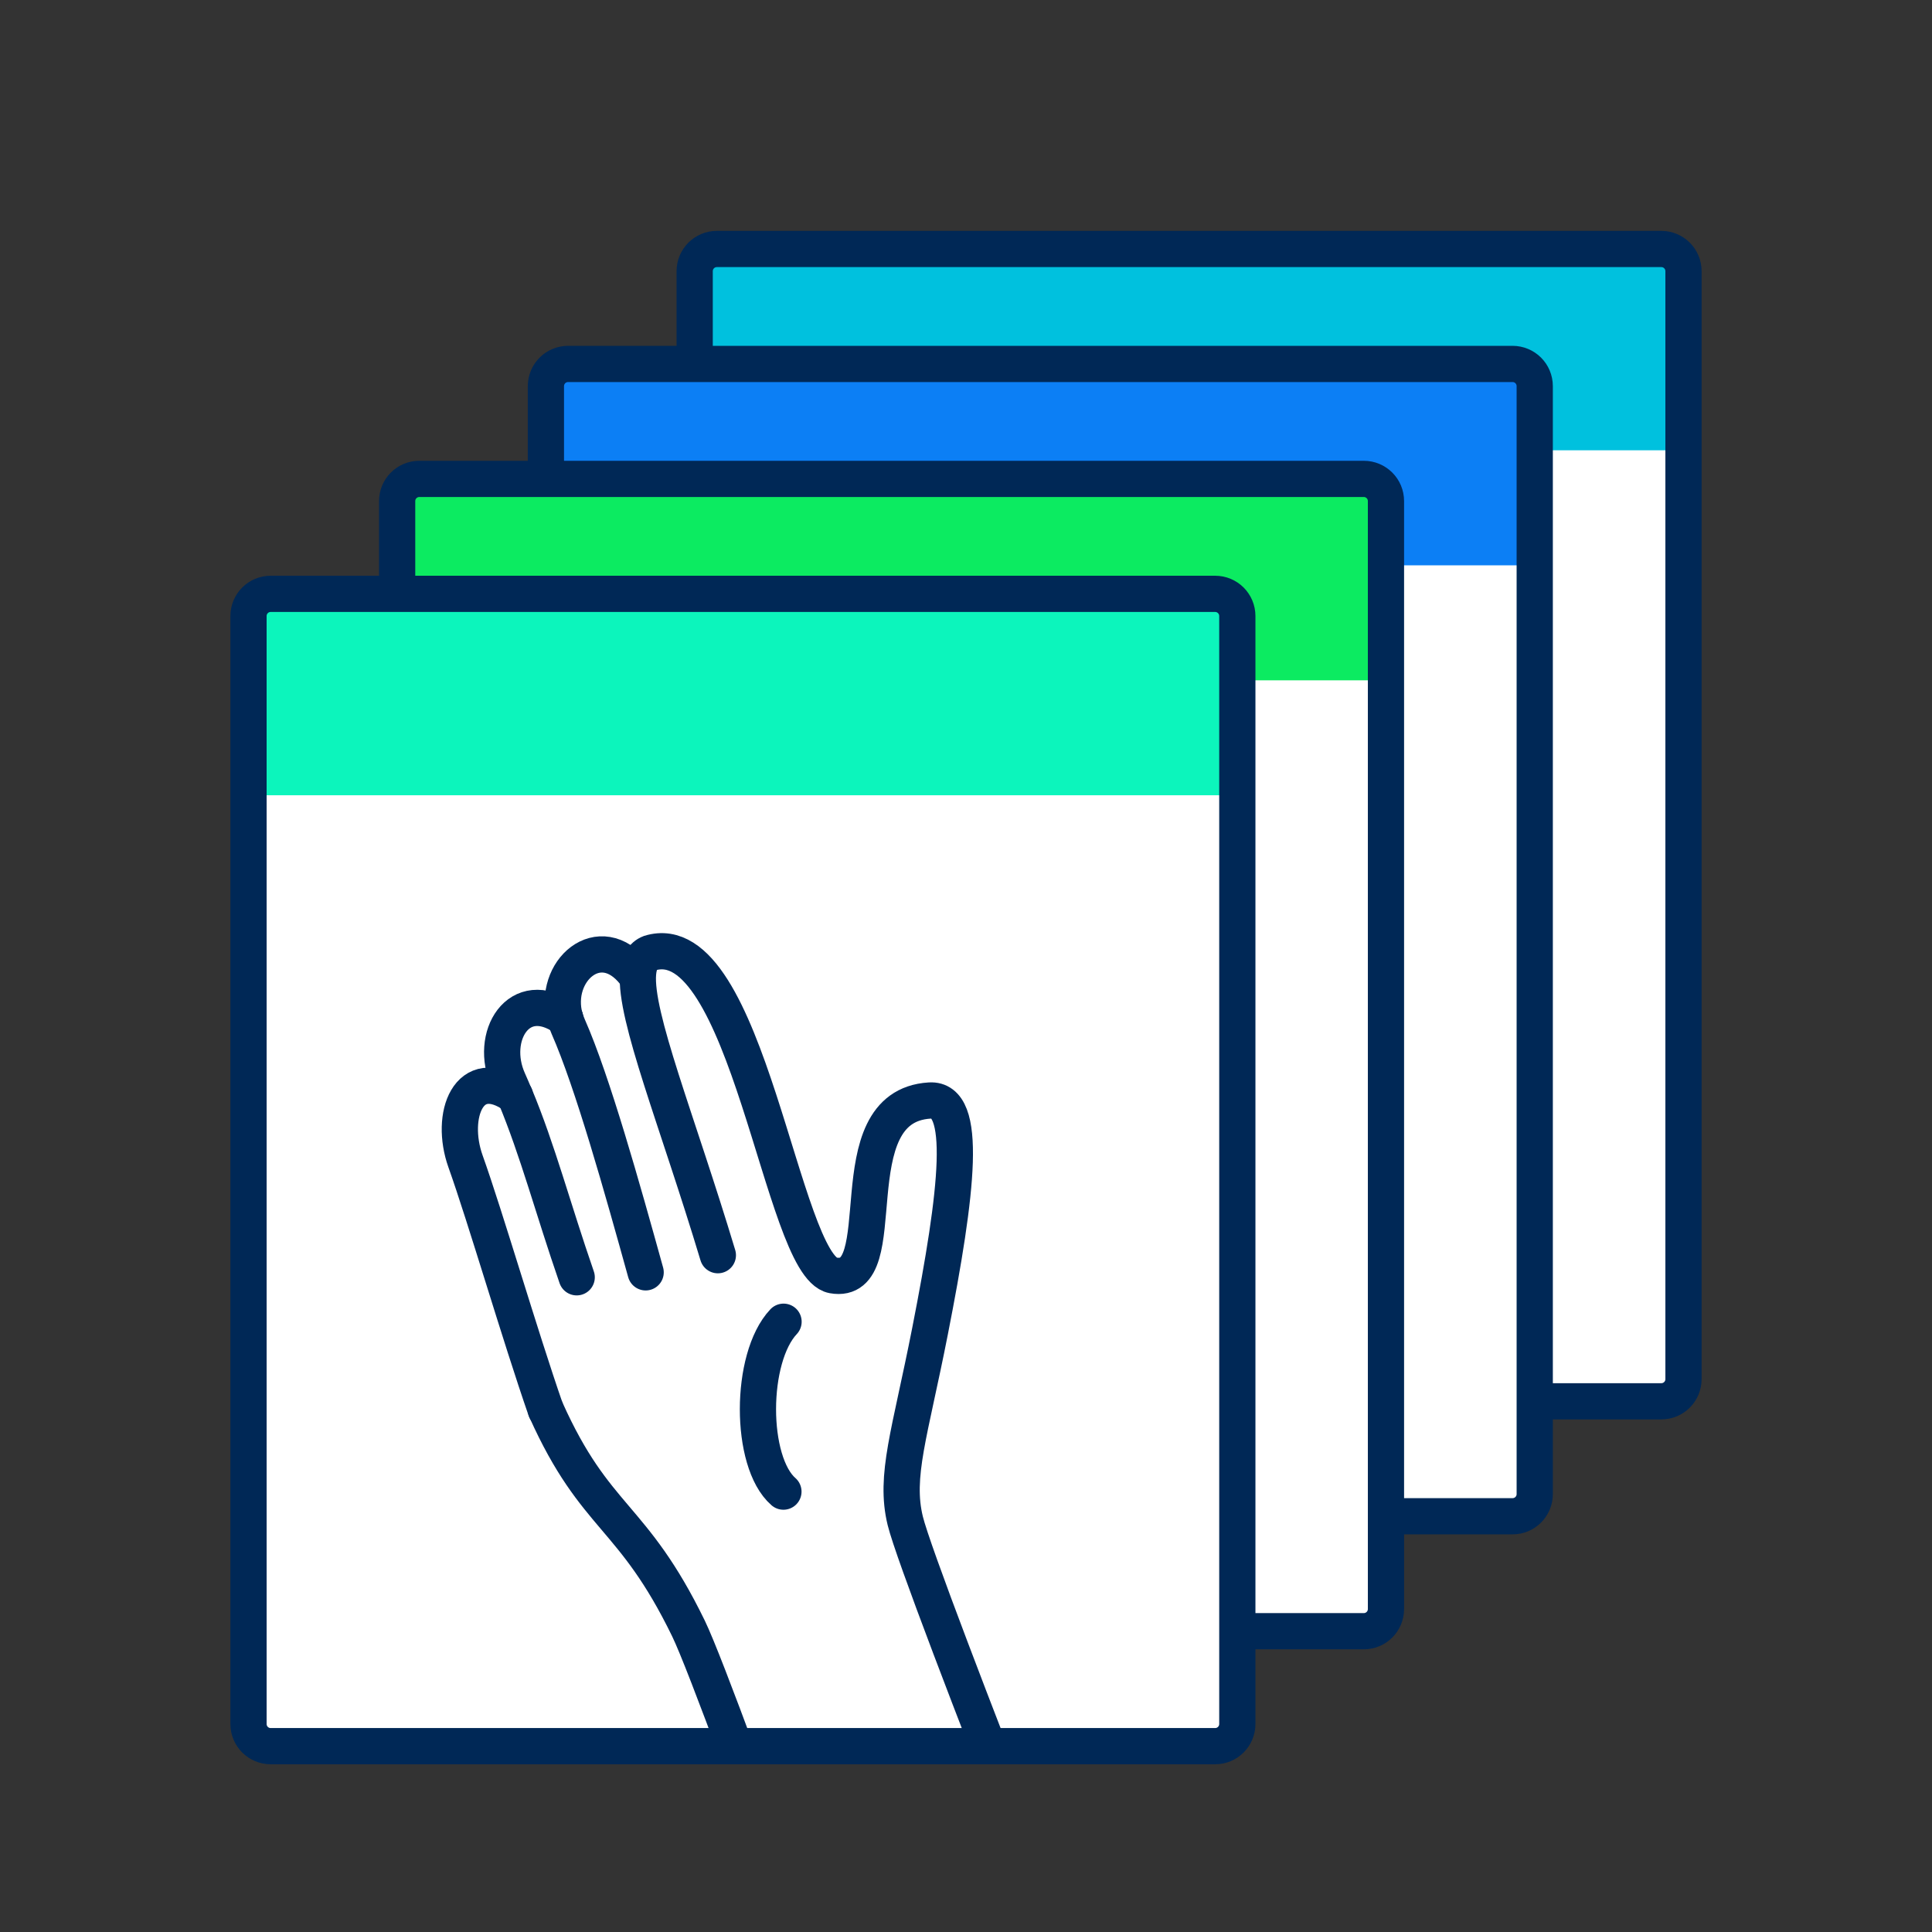 <?xml version="1.0" encoding="utf-8"?>
<!-- Generator: Adobe Illustrator 27.6.0, SVG Export Plug-In . SVG Version: 6.00 Build 0)  -->
<!DOCTYPE svg PUBLIC "-//W3C//DTD SVG 1.1//EN" "http://www.w3.org/Graphics/SVG/1.1/DTD/svg11.dtd">
<svg version="1.1" xmlns:x="http://ns.adobe.com/Extensibility/1.0/" xmlns:i="http://ns.adobe.com/AdobeIllustrator/10.0/" xmlns:graph="http://ns.adobe.com/Graphs/1.0/"
	 xmlns="http://www.w3.org/2000/svg" xmlns:xlink="http://www.w3.org/1999/xlink" x="0px" y="0px" viewBox="0 0 1600 1600"
	 style="enable-background:new 0 0 1600 1600;" xml:space="preserve">
<rect x="0" y="0" width="1600" height="1600" fill="#333333" stroke="none"/>
<style type="text/css">
	.st0{display:none;}
	.st1{display:inline;fill:#08FF57;}
	.st2{display:inline;fill:#002856;}
	.st3{fill:#FFFFFF;}
	.st4{fill:none;stroke:#FFFFFF;stroke-width:27.831;stroke-miterlimit:10;}
	.st5{fill:none;stroke:#FFFFFF;stroke-width:20;stroke-miterlimit:10;}
	.st6{display:none;fill:#002856;stroke:#002856;stroke-width:20;stroke-miterlimit:10;}
	.st7{clip-path:url(#SVGID_00000072266859443417519730000008742230864965508536_);fill:#FFFFFF;}
	.st8{fill:#002856;stroke:#002856;stroke-width:80;stroke-miterlimit:10;}
	.st9{clip-path:url(#SVGID_00000152966389413350822780000005541526312888344450_);fill:#FFFFFF;}
	.st10{clip-path:url(#SVGID_00000149355332829608767080000001972915982940515736_);fill:#FFFFFF;}
	.st11{clip-path:url(#SVGID_00000090267063109421129720000010174242988691613375_);fill:#FFFFFF;}
	.st12{clip-path:url(#SVGID_00000090267063109421129720000010174242988691613375_);}
	.st13{fill:none;stroke:#FFFFFF;stroke-width:20;stroke-linecap:round;stroke-miterlimit:10;}
	.st14{fill:#002856;stroke:#FFFFFF;stroke-width:20;stroke-miterlimit:10;}
	.st15{fill:#002856;stroke:#FFFFFF;stroke-width:20;stroke-linecap:round;stroke-miterlimit:10;}
	.st16{fill:none;stroke:#FFFFFF;stroke-width:20;stroke-linejoin:round;stroke-miterlimit:10;}
	.st17{fill:none;stroke:#FFFFFF;stroke-width:30;stroke-linecap:round;stroke-linejoin:round;stroke-miterlimit:10;}
	.st18{fill:none;stroke:#0CF5BC;stroke-width:27.831;stroke-miterlimit:10;}
	.st19{fill:none;stroke:#0C7FF5;stroke-width:20;stroke-miterlimit:10;}
	.st20{fill:none;stroke:#00C1DE;stroke-width:20;stroke-miterlimit:10;}
	.st21{fill:none;stroke:#0CF5BC;stroke-width:20;stroke-miterlimit:10;}
	.st22{fill:none;stroke:#0CEB61;stroke-width:20;stroke-miterlimit:10;}
	.st23{clip-path:url(#SVGID_00000183229992548119747450000015125881267537997483_);fill:#00C1DE;}
	.st24{clip-path:url(#SVGID_00000100348932009849995350000002364801823344973747_);fill:#0C7FF5;}
	.st25{clip-path:url(#SVGID_00000060028239770693718480000014186072094414794884_);fill:#0CEB61;}
	.st26{clip-path:url(#SVGID_00000047054569004296794250000017277152696001942413_);fill:#0CF5BC;}
	.st27{clip-path:url(#SVGID_00000047054569004296794250000017277152696001942413_);}
	.st28{fill:#002856;stroke:#0CEB61;stroke-width:20;stroke-linecap:round;stroke-miterlimit:10;}
	.st29{fill:#002856;stroke:#0C7FF5;stroke-width:20;stroke-linecap:round;stroke-miterlimit:10;}
	.st30{fill:#002856;stroke:#0CF5BC;stroke-width:20;stroke-linecap:round;stroke-miterlimit:10;}
	.st31{fill:#002856;stroke:#00C1DE;stroke-width:20;stroke-linecap:round;stroke-miterlimit:10;}
	.st32{fill:none;stroke:#0CF5BC;stroke-width:30;stroke-linecap:round;stroke-linejoin:round;stroke-miterlimit:10;}
	.st33{fill:none;stroke:#00C1DE;stroke-width:30;stroke-linecap:round;stroke-linejoin:round;stroke-miterlimit:10;}
	.st34{fill:none;stroke:#0CEB61;stroke-width:30;stroke-linecap:round;stroke-linejoin:round;stroke-miterlimit:10;}
	.st35{fill:none;stroke:#0C7FF5;stroke-width:30;stroke-linecap:round;stroke-linejoin:round;stroke-miterlimit:10;}
	.st36{fill:#FFFFFF;stroke:#0CF5BC;stroke-width:30;stroke-miterlimit:10;}
	.st37{fill:none;stroke:#002856;stroke-width:30;stroke-miterlimit:10;}
	.st38{fill:#FFFFFF;stroke:#0C7FF5;stroke-width:30;stroke-miterlimit:10;}
	.st39{fill:#FFFFFF;stroke:#00C1DE;stroke-width:30;stroke-miterlimit:10;}
	.st40{fill:#FFFFFF;stroke:#0CEB61;stroke-width:30;stroke-miterlimit:10;}
	.st41{clip-path:url(#SVGID_00000130619373677397583740000002289802674200860288_);fill:#00C1DE;}
	.st42{clip-path:url(#SVGID_00000179620741702076298640000018178525140178413231_);fill:#0C7FF5;}
	.st43{clip-path:url(#SVGID_00000025423362780684465130000004496028112840077448_);fill:#0CEB61;}
	.st44{clip-path:url(#SVGID_00000152983770106632373700000017661873259580287659_);fill:#0CF5BC;}
	.st45{clip-path:url(#SVGID_00000152983770106632373700000017661873259580287659_);}
	.st46{fill:none;stroke:#002856;stroke-width:30;stroke-linecap:round;stroke-miterlimit:10;}
	.st47{fill:#FFFFFF;stroke:#002856;stroke-width:30;stroke-miterlimit:10;}
	.st48{fill:none;stroke:#0CEB61;stroke-width:30;stroke-linecap:round;stroke-miterlimit:10;}
	.st49{fill:none;stroke:#0C7FF5;stroke-width:30;stroke-linecap:round;stroke-miterlimit:10;}
	.st50{fill:none;stroke:#0CF5BC;stroke-width:30;stroke-linecap:round;stroke-miterlimit:10;}
	.st51{fill:none;stroke:#00C1DE;stroke-width:30;stroke-linecap:round;stroke-miterlimit:10;}
	.st52{fill:#FFFFFF;stroke:#002856;stroke-width:30;stroke-linejoin:round;stroke-miterlimit:10;}
	.st53{fill:#002856;}
	.st54{fill:none;stroke:#0CF5BC;stroke-width:30;stroke-linecap:square;stroke-linejoin:round;stroke-miterlimit:10;}
	.st55{fill:none;stroke:#00C1DE;stroke-width:30;stroke-linecap:square;stroke-linejoin:round;stroke-miterlimit:10;}
	.st56{fill:none;stroke:#0CEB61;stroke-width:30;stroke-linecap:square;stroke-linejoin:round;stroke-miterlimit:10;}
	.st57{fill:none;stroke:#0C7FF5;stroke-width:30;stroke-linecap:square;stroke-linejoin:round;stroke-miterlimit:10;}
	.st58{clip-path:url(#SVGID_00000178187891125129864540000013331507448423253646_);fill:#00C1DE;}
	.st59{clip-path:url(#SVGID_00000104698494180237605010000008587068167436453517_);fill:#0C7FF5;}
	.st60{clip-path:url(#SVGID_00000121958052594316474890000008701798111831889561_);fill:#0CEB61;}
	.st61{clip-path:url(#SVGID_00000108272992323224301540000013886523152235958438_);fill:#0CF5BC;}
	.st62{clip-path:url(#SVGID_00000108272992323224301540000013886523152235958438_);}
	.st63{fill:none;stroke:#002856;stroke-width:20;stroke-miterlimit:10;}
	.st64{fill:none;stroke:#002856;stroke-width:20;stroke-linejoin:round;stroke-miterlimit:10;}
	.st65{fill:#FFFFFF;stroke:#0CEB61;stroke-width:30;stroke-linecap:round;stroke-miterlimit:10;}
	.st66{fill:#FFFFFF;stroke:#0C7FF5;stroke-width:30;stroke-linecap:round;stroke-miterlimit:10;}
	.st67{fill:#FFFFFF;stroke:#0CF5BC;stroke-width:30;stroke-linecap:round;stroke-miterlimit:10;}
	.st68{fill:#FFFFFF;stroke:#00C1DE;stroke-width:30;stroke-linecap:round;stroke-miterlimit:10;}
	.st69{fill:none;stroke:#002856;stroke-width:30;stroke-linejoin:round;}
	.st70{fill:none;stroke:#3B5A7D;stroke-width:30;stroke-linejoin:round;}
	.st71{fill:#3B5A7D;}
</style>
<g id="BKGD" class="st0">
	<rect x="-2930.4" y="-8330" class="st1" width="5072.9" height="13655.3"/>
</g>
<g id="Calque_6">
	<path class="st6" d="M541.2,1239h883.5c11.5,0,20.8-9.3,20.8-20.8V181.8c0-11.5-9.3-20.8-20.8-20.8H541.2
		c-11.5,0-20.8,9.3-20.8,20.8v1036.4C520.4,1229.7,529.7,1239,541.2,1239z"/>
	<path class="st6" d="M402.1,1346.5h883.5c11.5,0,20.8-9.3,20.8-20.8V289.4c0-11.5-9.3-20.8-20.8-20.8H402.1
		c-11.5,0-20.8,9.3-20.8,20.8v1036.4C381.3,1337.2,390.6,1346.5,402.1,1346.5z"/>
	<path class="st6" d="M263,1454.1h883.5c11.5,0,20.8-9.3,20.8-20.8V396.9c0-11.5-9.3-20.8-20.8-20.8H263c-11.5,0-20.8,9.3-20.8,20.8
		v1036.4C242.2,1444.8,251.5,1454.1,263,1454.1z"/>
</g>
<g id="Layer_3">
	<g>
		<defs>
			<path id="SVGID_00000092456013603178663630000000458667830144632997_" d="M593.7,1160.5h782.1c10.2,0,18.4-8.2,18.4-18.4V224.6
				c0-10.2-8.2-18.4-18.4-18.4H593.7c-10.2,0-18.4,8.2-18.4,18.4v917.5C575.3,1152.2,583.5,1160.5,593.7,1160.5z"/>
		</defs>
		<use xlink:href="#SVGID_00000092456013603178663630000000458667830144632997_"  style="overflow:visible;fill:#FFFFFF;"/>
		<clipPath id="SVGID_00000036252449334849450540000013302912965805101972_">
			<use xlink:href="#SVGID_00000092456013603178663630000000458667830144632997_"  style="overflow:visible;"/>
		</clipPath>
		
			<rect x="517.9" y="149.8" style="clip-path:url(#SVGID_00000036252449334849450540000013302912965805101972_);fill:#00C1DE;" width="966.7" height="223.1"/>
		
			<use xlink:href="#SVGID_00000092456013603178663630000000458667830144632997_"  style="overflow:visible;fill:none;stroke:#002856;stroke-width:30;stroke-miterlimit:10;"/>
	</g>
	<g>
		<defs>
			<path id="SVGID_00000083082743068998861710000008340919465699462323_" d="M470.5,1255.7h782.1c10.2,0,18.4-8.2,18.4-18.4V319.8
				c0-10.2-8.2-18.4-18.4-18.4H470.5c-10.2,0-18.4,8.2-18.4,18.4v917.5C452.1,1247.4,460.4,1255.7,470.5,1255.7z"/>
		</defs>
		<use xlink:href="#SVGID_00000083082743068998861710000008340919465699462323_"  style="overflow:visible;fill:#FFFFFF;"/>
		<clipPath id="SVGID_00000059995941566799988280000001889453025072554124_">
			<use xlink:href="#SVGID_00000083082743068998861710000008340919465699462323_"  style="overflow:visible;"/>
		</clipPath>
		
			<rect x="394.7" y="245.1" style="clip-path:url(#SVGID_00000059995941566799988280000001889453025072554124_);fill:#0C7FF5;" width="966.7" height="223.1"/>
		
			<use xlink:href="#SVGID_00000083082743068998861710000008340919465699462323_"  style="overflow:visible;fill:none;stroke:#002856;stroke-width:30;stroke-miterlimit:10;"/>
	</g>
	<g>
		<defs>
			<path id="SVGID_00000137811047996963600340000004083061736433910661_" d="M347.3,1350.9h782.1c10.2,0,18.4-8.2,18.4-18.4V415
				c0-10.2-8.2-18.4-18.4-18.4H347.3c-10.2,0-18.4,8.2-18.4,18.4v917.5C329,1342.7,337.2,1350.9,347.3,1350.9z"/>
		</defs>
		<use xlink:href="#SVGID_00000137811047996963600340000004083061736433910661_"  style="overflow:visible;fill:#FFFFFF;"/>
		<clipPath id="SVGID_00000107548022834369430420000015194815876960825238_">
			<use xlink:href="#SVGID_00000137811047996963600340000004083061736433910661_"  style="overflow:visible;"/>
		</clipPath>
		
			<rect x="271.6" y="340.3" style="clip-path:url(#SVGID_00000107548022834369430420000015194815876960825238_);fill:#0CEB61;" width="966.7" height="223.1"/>
		
			<use xlink:href="#SVGID_00000137811047996963600340000004083061736433910661_"  style="overflow:visible;fill:none;stroke:#002856;stroke-width:30;stroke-miterlimit:10;"/>
	</g>
	<g>
		<defs>
			<path id="SVGID_00000083798481234969661460000016548739858008007822_" d="M224.2,1446.1h782.1c10.2,0,18.4-8.2,18.4-18.4V510.2
				c0-10.2-8.2-18.4-18.4-18.4H224.2c-10.2,0-18.4,8.2-18.4,18.4v917.5C205.8,1437.9,214,1446.1,224.2,1446.1z"/>
		</defs>
		<use xlink:href="#SVGID_00000083798481234969661460000016548739858008007822_"  style="overflow:visible;fill:#FFFFFF;"/>
		<clipPath id="SVGID_00000136407655350824924490000014812623727251102637_">
			<use xlink:href="#SVGID_00000083798481234969661460000016548739858008007822_"  style="overflow:visible;"/>
		</clipPath>
		
			<rect x="148.4" y="435.5" style="clip-path:url(#SVGID_00000136407655350824924490000014812623727251102637_);fill:#0CF5BC;" width="966.7" height="223.1"/>
		<g style="clip-path:url(#SVGID_00000136407655350824924490000014812623727251102637_);">
			<path class="st46" d="M467.9,843.1c-10.8-38.8,28.8-74,57.7-37.1"/>
			<path class="st46" d="M534.7,1053.7c-19.4-69.9-44-157.8-64.1-203.4c-1-2.3-1.9-4.8-2.6-7.1"/>
			<path class="st46" d="M426.4,907.5c-1.8-4.2-3.5-8.5-5.4-12.6c-16.5-36.6,8.8-78.4,46.9-51.8c0.1,0.1,0.1,0.1,0.1,0.1"/>
			<path class="st46" d="M477.6,1057.8c-19.6-56.6-32.3-105.3-51.1-150.3"/>
			<path class="st46" d="M452,1167.6c-21.5-61.9-50-159.7-66.5-205.9c-13.5-37.9,2.8-81,40.9-54.2l0.1,0.1"/>
			<path class="st46" d="M594.5,1039.5c-33.9-112.5-69-197.9-66.1-233.3c0.7-8.9,3.8-14.6,9.8-16.9
				c80.9-24.7,109.2,259.2,151.6,266.9c53.4,9.6,0.7-140,80.2-144.8c31.8-2,23.2,74.1,0.2,191.1c-16.7,85-29.6,119.8-20.5,157
				c12.5,51,203.9,530.6,215.9,558.7c123.7,289.3-69.8,421.7-181.6,117.8c-14.4-38.9-186.5-531.1-213.8-587.3
				c-46.5-95.6-76.9-89.4-118.1-181.1"/>
			<path class="st46" d="M648.9,1094.6c-28.2,29.9-28.3,116.1-0.1,140.7"/>
		</g>
		
			<use xlink:href="#SVGID_00000083798481234969661460000016548739858008007822_"  style="overflow:visible;fill:none;stroke:#002856;stroke-width:30;stroke-miterlimit:10;"/>
	</g>
</g>
</svg>
